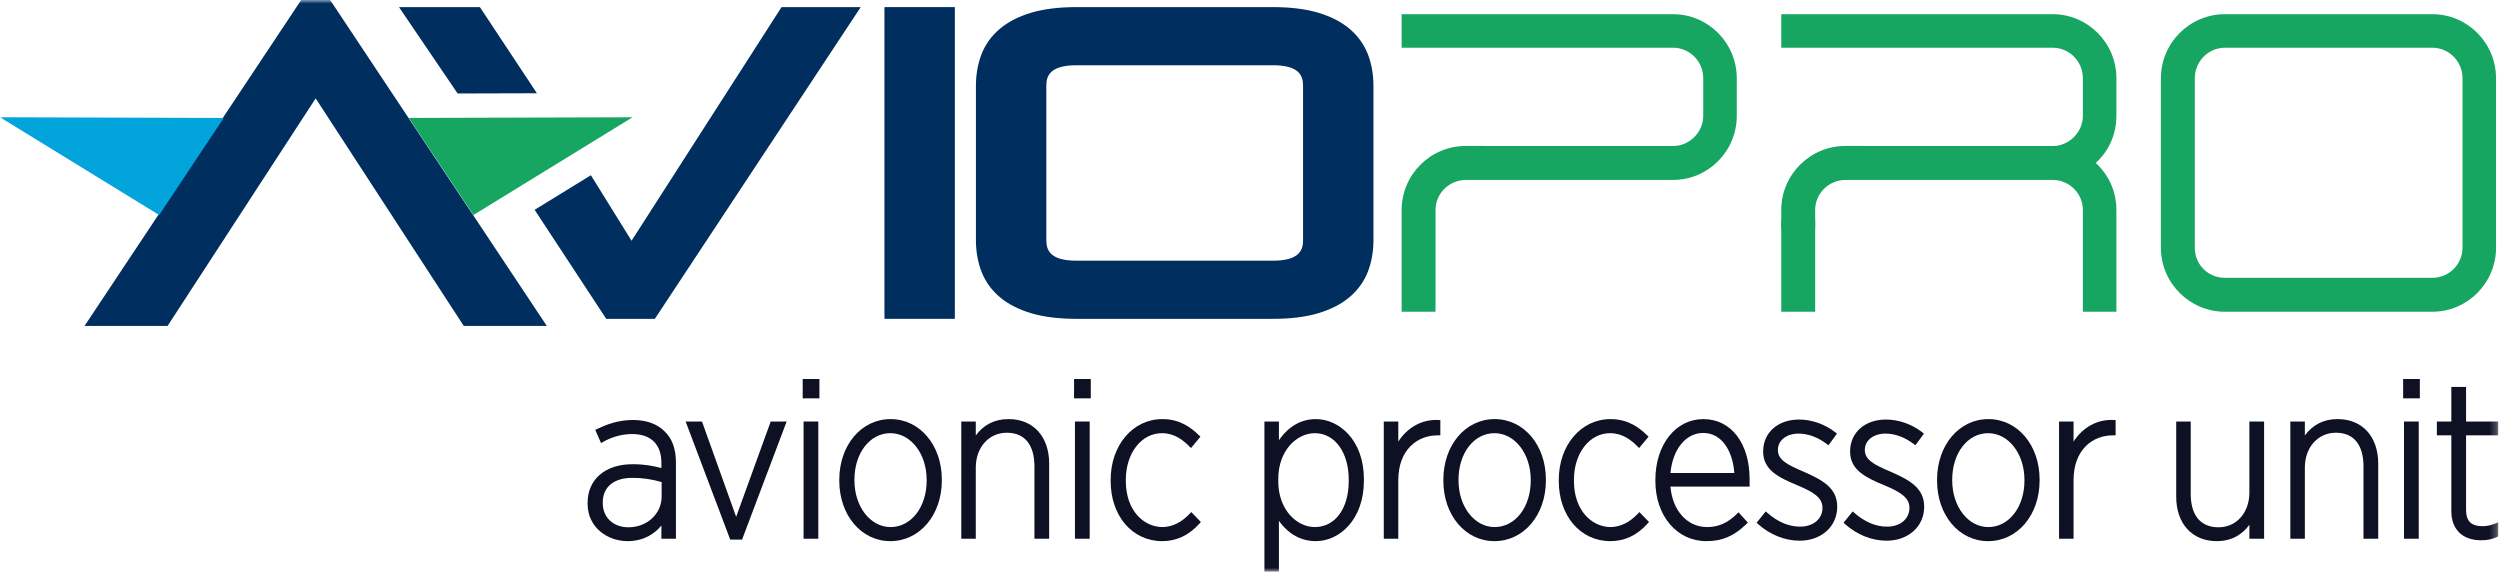 <?xml version="1.0" encoding="UTF-8"?>
<svg width="350px" height="81px" viewBox="0 0 350 81" version="1.1" xmlns="http://www.w3.org/2000/svg" xmlns:xlink="http://www.w3.org/1999/xlink">
    <!-- Generator: Sketch 62 (91390) - https://sketch.com -->
    <title>Group 42</title>
    <desc>Created with Sketch.</desc>
    <defs>
        <polygon id="path-1" points="0 80.023 349.755 80.023 349.755 0 0 0"></polygon>
    </defs>
    <g id="Page-1" stroke="none" stroke-width="1" fill="none" fill-rule="evenodd">
        <g id="Group-42">
            <path d="M307.273,10.956 C307.273,8.599 309.165,6.681 311.493,6.681 L340.53,6.681 C342.858,6.681 344.751,8.599 344.751,10.956 L344.751,34.675 C344.751,37.002 342.858,38.895 340.53,38.895 L311.493,38.895 C309.126,38.895 307.273,37.041 307.273,34.675 L307.273,10.956 Z M340.53,1.988 L311.493,1.988 C306.547,1.988 302.524,6.011 302.524,10.956 L302.524,34.675 C302.524,39.62 306.547,43.644 311.493,43.644 L340.53,43.644 C345.446,43.644 349.445,39.62 349.445,34.675 L349.445,10.956 C349.445,6.011 345.446,1.988 340.53,1.988 L340.53,1.988 Z" id="Fill-1" fill="#17A562"></path>
            <path d="M234.234,1.988 L197.271,1.988 L196.228,1.988 L196.228,3.032 L196.228,6.68 L200.976,6.68 L215.974,6.68 L234.234,6.68 C236.562,6.68 238.454,8.599 238.454,10.956 L238.454,16.221 C238.454,18.509 236.523,20.442 234.234,20.442 L215.974,20.442 L208.458,20.442 L207.763,20.442 L207.763,20.435 L205.196,20.435 C200.251,20.435 196.228,24.459 196.228,29.404 L196.228,29.811 L196.228,31.971 L196.228,42.599 L196.228,43.643 L197.271,43.643 L199.931,43.643 L200.976,43.643 L200.976,42.599 L200.976,29.811 L200.976,29.404 C200.976,27.046 202.917,25.189 205.243,25.189 L207.415,25.189 L207.763,25.189 L208.458,25.189 L234.234,25.189 C239.15,25.189 243.148,21.166 243.148,16.221 L243.148,10.956 C243.148,6.011 239.15,1.988 234.234,1.988" id="Fill-3" fill="#17A562"></path>
            <path d="M254.124,29.404 C254.124,27.046 256.065,25.189 258.391,25.189 L260.911,25.189 L260.911,20.435 L258.344,20.435 C253.399,20.435 249.376,24.458 249.376,29.404 L249.376,31.97 L254.124,31.97 L254.124,29.404 Z" id="Fill-5" fill="#17A562"></path>
            <polygon id="Fill-7" fill="#17A562" points="249.376 30.852 249.376 42.599 249.376 43.643 250.419 43.643 253.08 43.643 254.125 43.643 254.125 42.599 254.125 30.852"></polygon>
            <path d="M296.297,10.956 C296.297,6.011 292.298,1.988 287.382,1.988 L250.419,1.988 L249.376,1.988 L249.376,3.032 L249.376,6.681 L254.124,6.681 L272.837,6.681 L287.382,6.681 C289.709,6.681 291.602,8.599 291.602,10.956 L291.602,16.221 C291.602,18.509 289.671,20.442 287.382,20.442 L261.782,20.442 L260.738,20.442 L260.738,21.486 L260.738,24.146 L260.738,25.19 L261.782,25.19 L287.382,25.19 C289.709,25.19 291.602,27.083 291.602,29.41 L291.602,42.599 L291.602,43.644 L292.647,43.644 L295.251,43.644 L296.297,43.644 L296.297,42.599 L296.297,29.41 C296.297,26.842 295.255,24.505 293.399,22.816 C295.255,21.127 296.297,18.789 296.297,16.221 L296.297,10.956 Z" id="Fill-9" fill="#17A562"></path>
            <mask id="mask-2" fill="white">
                <use xlink:href="#path-1"></use>
            </mask>
            <g id="Clip-12"></g>
            <polygon id="Fill-11" fill="#002F5F" mask="url(#mask-2)" points="123.823 44.637 133.679 44.637 133.679 0.994 123.823 0.994"></polygon>
            <path d="M182.427,11.988 L182.427,33.644 C182.427,34.972 181.948,36.496 178.214,36.496 L150.7,36.496 C146.966,36.496 146.487,34.972 146.487,33.644 L146.487,11.988 C146.487,10.659 146.966,9.135 150.7,9.135 L178.214,9.135 C181.948,9.135 182.427,10.659 182.427,11.988 M191.507,7.604 C190.975,6.232 190.113,5.034 188.945,4.041 C187.8,3.068 186.314,2.306 184.533,1.775 C182.79,1.258 180.665,0.994 178.214,0.994 L150.7,0.994 C148.248,0.994 146.122,1.258 144.38,1.775 C142.596,2.306 141.112,3.069 139.968,4.041 C138.8,5.032 137.938,6.232 137.407,7.605 C136.891,8.938 136.629,10.432 136.629,12.047 L136.629,33.584 C136.629,35.201 136.891,36.695 137.407,38.026 C137.938,39.4 138.8,40.599 139.968,41.591 C141.112,42.563 142.596,43.325 144.38,43.857 C146.119,44.375 148.246,44.637 150.7,44.637 L178.214,44.637 C180.668,44.637 182.794,44.375 184.533,43.857 C186.314,43.327 187.8,42.564 188.945,41.591 C190.113,40.598 190.975,39.4 191.507,38.027 C192.022,36.697 192.284,35.203 192.284,33.584 L192.284,12.047 C192.284,10.431 192.022,8.937 191.507,7.604" id="Fill-13" fill="#002F5F" mask="url(#mask-2)"></path>
            <polygon id="Fill-14" fill="#002F5F" mask="url(#mask-2)" points="74.501 42.543 46.81 0.888 46.219 -6.21669627e-05 45.154 -6.21669627e-05 44.202 -6.21669627e-05 44.184 -6.21669627e-05 43.233 -6.21669627e-05 42.167 -6.21669627e-05 41.578 0.888 13.886 42.543 11.833 45.631 15.54 45.631 22.382 45.631 23.459 45.631 24.048 44.727 44.193 13.772 64.339 44.727 64.926 45.631 66.005 45.631 72.845 45.631 76.554 45.631"></polygon>
            <polygon id="Fill-15" fill="#002F5F" mask="url(#mask-2)" points="109.416 0.994 88.416 33.705 82.725 24.533 74.848 29.372 84.871 44.638 91.678 44.638 120.503 0.994"></polygon>
            <polygon id="Fill-16" fill="#002F5F" mask="url(#mask-2)" points="75.168 13.056 67.186 0.995 55.857 0.995 64.067 13.089"></polygon>
            <polygon id="Fill-17" fill="#17A562" mask="url(#mask-2)" points="57.24 16.512 88.558 16.417 66.278 30.104"></polygon>
            <polygon id="Fill-18" fill="#01A4DB" mask="url(#mask-2)" points="22.281 30.104 0 16.416 31.318 16.512"></polygon>
            <path d="M87.972,73.821 C85.862,73.821 84.388,72.435 84.388,70.452 L84.388,70.33 C84.388,68.182 85.935,66.899 88.524,66.899 C89.95,66.899 91.296,67.094 92.628,67.492 L92.628,69.532 C92.628,71.937 90.583,73.821 87.972,73.821 M88.585,58.797 C86.498,58.797 84.828,59.469 83.607,60.054 L83.335,60.183 L84.147,62.031 L84.447,61.861 C85.325,61.362 86.74,60.767 88.493,60.767 C91.139,60.767 92.596,62.203 92.596,64.811 L92.596,65.532 C91.525,65.238 90.275,64.99 88.555,64.99 C84.733,64.99 82.264,67.109 82.264,70.389 L82.264,70.514 C82.264,73.921 85.142,75.76 87.849,75.76 C90.247,75.76 91.739,74.612 92.596,73.575 L92.596,75.423 L94.63,75.423 L94.63,64.717 C94.63,62.864 94.088,61.375 93.071,60.423 C92.021,59.344 90.512,58.797 88.585,58.797" id="Fill-19" fill="#0E1124" mask="url(#mask-2)"></path>
            <polygon id="Fill-20" fill="#0E1124" mask="url(#mask-2)" points="103.06 72.356 98.279 59.011 95.988 59.011 102.231 75.545 103.888 75.545 110.131 59.011 107.9 59.011"></polygon>
            <polygon id="Fill-21" fill="#0E1124" mask="url(#mask-2)" points="112.499 75.423 114.562 75.423 114.562 59.012 112.499 59.012"></polygon>
            <polygon id="Fill-22" fill="#0E1124" mask="url(#mask-2)" points="112.377 55.769 114.717 55.769 114.717 53.062 112.377 53.062"></polygon>
            <path d="M124.677,73.79 C121.842,73.79 119.622,70.923 119.622,67.263 L119.622,67.141 C119.622,63.437 121.782,60.644 124.646,60.644 C127.498,60.644 129.732,63.512 129.732,67.172 L129.732,67.294 C129.732,70.998 127.558,73.79 124.677,73.79 M124.677,58.673 C120.585,58.673 117.499,62.327 117.499,67.172 L117.499,67.294 C117.499,72.12 120.571,75.76 124.646,75.76 C128.756,75.76 131.857,72.107 131.857,67.263 L131.857,67.141 C131.857,62.313 128.77,58.673 124.677,58.673" id="Fill-23" fill="#0E1124" mask="url(#mask-2)"></path>
            <path d="M141.206,58.673 C139.266,58.673 137.724,59.442 136.61,60.962 L136.61,59.011 L134.578,59.011 L134.578,75.423 L136.61,75.423 L136.61,65.454 C136.61,62.631 138.439,60.582 140.96,60.582 C143.449,60.582 144.82,62.258 144.82,65.301 L144.82,75.423 L146.883,75.423 L146.883,64.902 C146.883,61.118 144.654,58.673 141.206,58.673" id="Fill-24" fill="#0E1124" mask="url(#mask-2)"></path>
            <polygon id="Fill-25" fill="#0E1124" mask="url(#mask-2)" points="150.369 55.769 152.709 55.769 152.709 53.062 150.369 53.062"></polygon>
            <polygon id="Fill-26" fill="#0E1124" mask="url(#mask-2)" points="150.493 75.423 152.555 75.423 152.555 59.012 150.493 59.012"></polygon>
            <path d="M166.553,71.926 C165.407,73.137 164.13,73.765 162.762,73.79 C160.204,73.79 157.615,71.569 157.615,67.325 L157.615,67.172 C157.615,63.45 159.788,60.645 162.67,60.645 C164.432,60.645 165.641,61.628 166.497,62.485 L166.737,62.726 L168.06,61.139 L167.854,60.938 C166.771,59.884 165.21,58.673 162.731,58.673 C158.604,58.673 155.492,62.327 155.492,67.172 L155.492,67.354 C155.492,72.225 158.524,75.76 162.701,75.76 C164.72,75.76 166.431,74.954 167.929,73.297 L168.124,73.081 L166.776,71.69 L166.553,71.926 Z" id="Fill-27" fill="#0E1124" mask="url(#mask-2)"></path>
            <path d="M188.821,67.141 L188.821,67.354 C188.821,71.204 186.913,73.79 184.073,73.79 C181.558,73.79 178.956,71.383 178.956,67.354 L178.956,67.078 C178.956,63.051 181.558,60.645 184.073,60.645 C186.869,60.645 188.821,63.316 188.821,67.141 M184.226,58.673 C182.166,58.673 180.428,59.664 179.049,61.622 L179.049,59.012 L177.018,59.012 L177.018,80.023 L179.049,80.023 L179.049,72.91 C180.378,74.78 182.15,75.76 184.226,75.76 C187.484,75.76 190.946,72.793 190.946,67.293 L190.946,67.078 C190.946,61.619 187.484,58.673 184.226,58.673" id="Fill-28" fill="#0E1124" mask="url(#mask-2)"></path>
            <path d="M195.761,61.822 L195.761,59.011 L193.729,59.011 L193.729,75.423 L195.761,75.423 L195.761,67.232 C195.761,62.893 198.499,60.951 201.214,60.951 L201.648,60.951 L201.648,58.811 L201.351,58.798 C199.08,58.685 197.037,59.842 195.761,61.822" id="Fill-29" fill="#0E1124" mask="url(#mask-2)"></path>
            <path d="M209.249,73.79 C206.414,73.79 204.193,70.923 204.193,67.263 L204.193,67.141 C204.193,63.437 206.354,60.644 209.218,60.644 C212.069,60.644 214.303,63.512 214.303,67.172 L214.303,67.294 C214.303,70.998 212.13,73.79 209.249,73.79 M209.249,58.673 C205.156,58.673 202.069,62.327 202.069,67.172 L202.069,67.294 C202.069,72.12 205.143,75.76 209.218,75.76 C213.328,75.76 216.426,72.107 216.426,67.263 L216.426,67.141 C216.426,62.313 213.341,58.673 209.249,58.673" id="Fill-30" fill="#0E1124" mask="url(#mask-2)"></path>
            <path d="M229.291,71.926 C228.145,73.137 226.869,73.765 225.501,73.79 C222.943,73.79 220.353,71.569 220.353,67.325 L220.353,67.172 C220.353,63.45 222.526,60.645 225.408,60.645 C227.17,60.645 228.378,61.628 229.235,62.485 L229.475,62.726 L230.799,61.139 L230.592,60.938 C229.509,59.884 227.948,58.673 225.47,58.673 C221.342,58.673 218.23,62.327 218.23,67.172 L218.23,67.354 C218.23,72.225 221.262,75.76 225.44,75.76 C227.46,75.76 229.17,74.954 230.667,73.297 L230.861,73.081 L229.514,71.689 L229.291,71.926 Z" id="Fill-31" fill="#0E1124" mask="url(#mask-2)"></path>
            <path d="M238.44,60.614 C241.21,60.614 242.608,63.376 242.805,66.216 L233.868,66.216 C234.168,62.901 236.017,60.614 238.44,60.614 M238.472,58.673 C234.578,58.673 231.752,62.259 231.752,67.201 L231.752,67.325 C231.752,72.213 234.758,75.76 238.899,75.76 C241.103,75.76 242.772,75.046 244.484,73.372 L244.697,73.163 L243.387,71.717 L243.157,71.948 C241.902,73.205 240.579,73.79 238.993,73.79 C236.213,73.79 234.139,71.478 233.865,68.126 L244.945,68.126 L244.945,67.078 C244.945,62.051 242.344,58.673 238.472,58.673" id="Fill-32" fill="#0E1124" mask="url(#mask-2)"></path>
            <path d="M252.486,66.026 C250.257,65.076 248.903,64.403 248.903,63.001 C248.903,61.649 250.099,60.705 251.811,60.705 C253.121,60.705 254.476,61.204 255.733,62.147 L255.985,62.336 L257.176,60.702 L256.938,60.517 C255.485,59.384 253.638,58.735 251.872,58.735 C248.908,58.735 246.839,60.552 246.839,63.216 C246.839,65.76 248.929,66.823 251.659,67.949 C253.922,68.9 255.147,69.674 255.147,71.096 C255.147,72.646 253.864,73.729 252.025,73.729 C250.436,73.729 248.896,73.084 247.447,71.812 L247.202,71.598 L245.924,73.184 L246.143,73.381 C247.779,74.854 249.889,75.699 251.933,75.699 C254.992,75.699 257.212,73.711 257.212,70.942 C257.212,68.31 255.165,67.203 252.486,66.026" id="Fill-33" fill="#0E1124" mask="url(#mask-2)"></path>
            <path d="M264.658,66.026 C262.428,65.076 261.074,64.403 261.074,63.001 C261.074,61.649 262.271,60.705 263.984,60.705 C265.294,60.705 266.65,61.204 267.906,62.147 L268.158,62.336 L269.351,60.702 L269.113,60.517 C267.66,59.384 265.813,58.735 264.047,58.735 C261.082,58.735 259.012,60.552 259.012,63.216 C259.012,65.761 261.103,66.824 263.834,67.949 C266.096,68.9 267.322,69.674 267.322,71.096 C267.322,72.646 266.038,73.729 264.199,73.729 C262.61,73.729 261.07,73.084 259.621,71.812 L259.377,71.598 L258.1,73.184 L258.318,73.381 C259.952,74.854 262.061,75.699 264.107,75.699 C267.165,75.699 269.385,73.711 269.385,70.942 C269.385,68.309 267.338,67.201 264.658,66.026" id="Fill-34" fill="#0E1124" mask="url(#mask-2)"></path>
            <path d="M278.365,73.79 C275.531,73.79 273.31,70.923 273.31,67.263 L273.31,67.141 C273.31,63.437 275.47,60.644 278.334,60.644 C281.187,60.644 283.421,63.512 283.421,67.172 L283.421,67.294 C283.421,70.998 281.248,73.79 278.365,73.79 M278.365,58.673 C274.273,58.673 271.187,62.327 271.187,67.172 L271.187,67.294 C271.187,72.12 274.26,75.76 278.334,75.76 C282.445,75.76 285.546,72.107 285.546,67.263 L285.546,67.141 C285.546,62.313 282.459,58.673 278.365,58.673" id="Fill-35" fill="#0E1124" mask="url(#mask-2)"></path>
            <path d="M290.298,61.822 L290.298,59.011 L288.267,59.011 L288.267,75.423 L290.298,75.423 L290.298,67.232 C290.298,62.893 293.038,60.951 295.753,60.951 L296.187,60.951 L296.187,58.811 L295.89,58.798 C293.612,58.677 291.573,59.842 290.298,61.822" id="Fill-36" fill="#0E1124" mask="url(#mask-2)"></path>
            <path d="M314.911,68.979 C314.911,71.785 313.096,73.821 310.594,73.821 C308.085,73.821 306.703,72.157 306.703,69.135 L306.703,59.012 L304.669,59.012 L304.669,69.531 C304.669,73.316 306.898,75.76 310.347,75.76 C312.618,75.76 314.039,74.664 314.911,73.475 L314.911,75.423 L316.975,75.423 L316.975,59.012 L314.911,59.012 L314.911,68.979 Z" id="Fill-37" fill="#0E1124" mask="url(#mask-2)"></path>
            <path d="M327.273,58.673 C325.334,58.673 323.794,59.442 322.68,60.962 L322.68,59.011 L320.647,59.011 L320.647,75.423 L322.68,75.423 L322.68,65.454 C322.68,62.631 324.509,60.582 327.028,60.582 C329.517,60.582 330.888,62.258 330.888,65.301 L330.888,75.423 L332.95,75.423 L332.95,64.902 C332.95,61.118 330.722,58.673 327.273,58.673" id="Fill-38" fill="#0E1124" mask="url(#mask-2)"></path>
            <polygon id="Fill-39" fill="#0E1124" mask="url(#mask-2)" points="336.439 55.769 338.778 55.769 338.778 53.062 336.439 53.062"></polygon>
            <polygon id="Fill-40" fill="#0E1124" mask="url(#mask-2)" points="336.561 75.423 338.624 75.423 338.624 59.012 336.561 59.012"></polygon>
            <path d="M349.755,60.951 L349.755,59.012 L345.248,59.012 L345.248,54.167 L343.186,54.167 L343.186,59.012 L341.161,59.012 L341.161,60.951 L343.186,60.951 L343.186,71.556 C343.186,74.113 344.745,75.639 347.358,75.639 C348.212,75.639 348.918,75.493 349.578,75.178 L349.755,75.094 L349.755,73.117 L349.327,73.293 C348.692,73.552 348.151,73.667 347.573,73.667 C345.965,73.667 345.248,72.959 345.248,71.372 L345.248,60.951 L349.755,60.951 Z" id="Fill-41" fill="#0E1124" mask="url(#mask-2)"></path>
        </g>
    </g>
</svg>